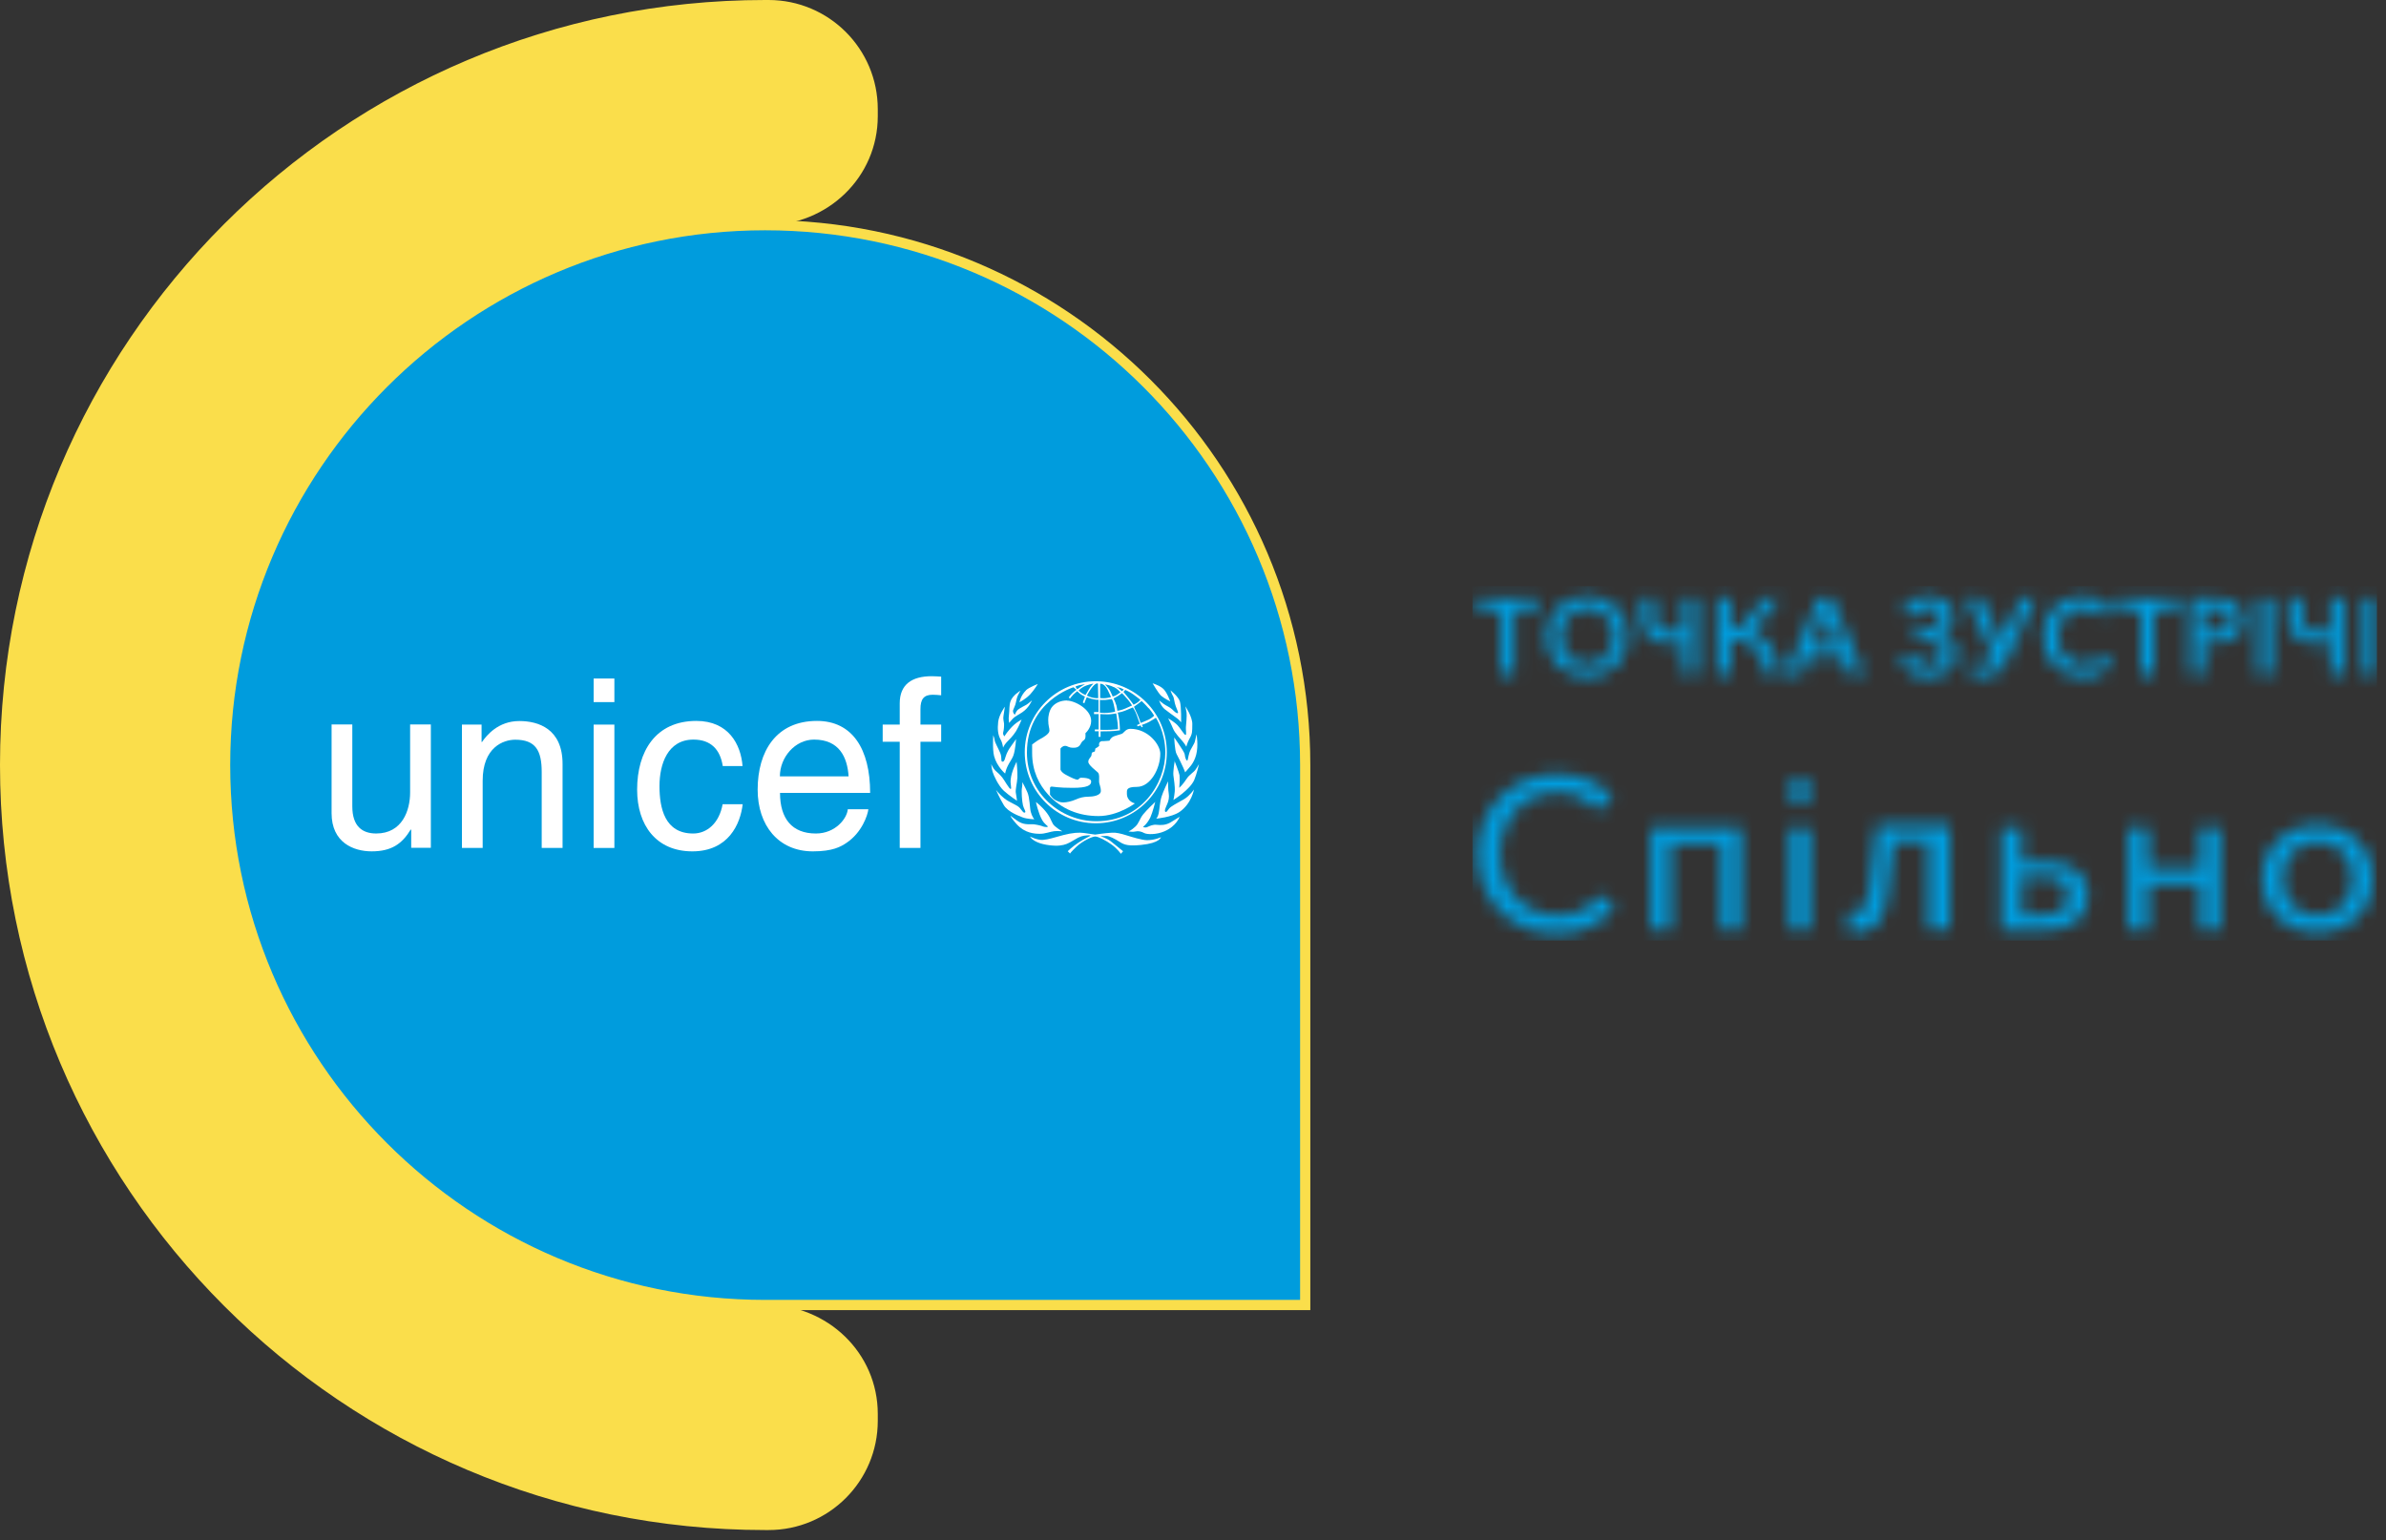 <svg width="175" height="113" viewBox="0 0 175 113" fill="none" xmlns="http://www.w3.org/2000/svg">
<rect x="0" y="0" width="175" height="113" fill="#333333" stroke="none"/>
<g clip-path="url(#clip0_2804_1321)">
<path d="M16.52 56.12C16.52 67.06 20.95 76.96 28.12 84.13C35.29 91.3 45.19 95.73 56.12 95.73C56.15 95.73 56.18 95.73 56.2 95.73C60.69 95.73 64.38 99.25 64.38 103.73V104.24C64.38 108.66 60.8 112.25 56.37 112.25H56.12C40.63 112.25 26.59 105.97 16.44 95.81C6.28 85.65 0 71.62 0 56.12C0 25.12 25.13 0 56.12 0H56.37C60.79 0 64.38 3.58 64.38 8.01V8.52C64.38 13.01 60.69 16.53 56.2 16.52C56.17 16.52 56.14 16.52 56.12 16.52C34.25 16.52 16.52 34.25 16.52 56.12Z" fill="#FADE4B"/>
<path d="M56.12 16.52C77.98 16.52 95.73 34.27 95.73 56.13V95.74H56.12C34.26 95.74 16.51 77.99 16.51 56.13C16.51 34.27 34.26 16.52 56.12 16.52Z" fill="#009CDD" stroke="#FADE4B" stroke-width="0.75" stroke-miterlimit="10"/>
<path d="M82.781 60.99C82.781 60.99 82.971 60.92 83.251 60.66C83.541 60.41 83.581 60.07 83.841 59.75C84.131 59.39 84.731 58.83 84.731 58.83C84.731 58.83 84.541 59.6 84.371 59.97C84.111 60.49 83.831 60.66 83.831 60.66C83.831 60.66 83.971 60.76 84.161 60.67C84.351 60.59 84.551 60.48 84.841 60.51C85.131 60.54 85.481 60.55 85.841 60.34C86.201 60.13 86.521 59.92 86.521 59.92C86.521 59.92 86.291 60.61 85.401 60.99C84.821 61.24 84.151 61.23 83.931 61.12C83.721 61 83.471 60.95 83.291 61C83.111 61.05 82.781 61 82.781 61" fill="white"/>
<path d="M85.671 57.32C85.671 57.32 85.671 57.99 85.721 58.22C85.761 58.45 85.721 58.74 85.621 58.96C85.531 59.18 85.361 59.5 85.481 59.56C85.601 59.62 85.641 59.37 85.891 59.19C86.141 59.01 86.611 58.77 86.861 58.62C87.271 58.37 87.571 57.92 87.571 57.92C87.571 57.92 87.391 58.96 86.521 59.56C85.941 59.96 84.801 60.06 84.801 60.06C84.801 60.06 84.921 59.95 84.981 59.68C85.041 59.41 85.071 58.82 85.191 58.45C85.301 58.08 85.671 57.32 85.671 57.32Z" fill="white"/>
<path d="M86.141 55.809C86.141 55.809 86.471 56.639 86.511 56.869C86.551 57.099 86.491 57.799 86.491 57.799C86.491 57.799 86.761 57.559 87.031 57.139C87.241 56.809 87.541 56.689 87.711 56.429C87.881 56.169 87.941 56.059 87.941 56.059C87.941 56.059 87.771 56.799 87.591 57.219C87.281 57.939 86.061 58.689 86.061 58.689C86.061 58.689 86.121 58.479 86.161 58.069C86.191 57.659 86.091 57.179 86.061 56.869C86.031 56.579 86.161 55.809 86.161 55.809" fill="white"/>
<path d="M86.121 54.109C86.121 54.109 86.221 54.229 86.421 54.539C86.621 54.859 86.881 55.189 86.901 55.389C86.911 55.579 87.011 55.809 87.071 55.799C87.131 55.789 87.131 55.569 87.231 55.239C87.331 54.909 87.611 54.589 87.651 54.349C87.691 54.149 87.761 53.869 87.761 53.869C87.761 53.869 87.911 54.709 87.731 55.379C87.551 56.059 87.151 56.379 87.091 56.469C87.031 56.549 86.911 56.669 86.911 56.669C86.911 56.669 86.971 56.729 86.781 56.309C86.591 55.889 86.461 55.629 86.291 55.309C86.161 55.069 86.121 54.099 86.121 54.099" fill="white"/>
<path d="M85.699 52.71C85.699 52.71 86.159 52.98 86.37 53.21C86.609 53.47 86.869 53.94 86.959 53.92C87.039 53.9 86.96 53.5 86.98 53.34C86.999 53.18 87.059 52.47 87.029 52.28C86.999 52.09 86.939 51.82 86.939 51.82C86.939 51.82 87.469 52.59 87.449 53.14C87.439 53.69 87.469 53.81 87.219 54.24C87.09 54.47 87.01 54.78 87.01 54.78C87.01 54.78 86.93 54.62 86.749 54.4C86.57 54.18 86.18 53.8 86.04 53.46C85.9 53.12 85.689 52.72 85.689 52.72" fill="white"/>
<path d="M85 51.368C85 51.368 85.13 51.488 85.34 51.638C85.55 51.788 85.82 51.888 85.97 52.038C86.12 52.188 86.3 52.358 86.38 52.318C86.45 52.278 86.36 52.148 86.24 51.828C86.12 51.508 86.12 51.198 86.03 51.058C85.94 50.918 85.85 50.648 85.85 50.648C85.85 50.648 86.43 51.098 86.54 51.468C86.65 51.838 86.63 52.998 86.63 52.998C86.63 52.998 86.53 52.848 86.33 52.698C86.13 52.548 85.62 52.188 85.45 52.048C85.14 51.808 85.01 51.368 85.01 51.368" fill="white"/>
<path d="M84.531 50.129C84.531 50.129 85.001 50.259 85.291 50.509C85.591 50.759 85.831 51.459 85.831 51.459C85.831 51.459 85.341 51.219 85.141 51.019C84.941 50.829 84.531 50.119 84.531 50.119" fill="white"/>
<path d="M75.541 61.369C75.541 61.369 76.081 61.649 76.491 61.619C76.901 61.589 77.291 61.449 77.971 61.269C78.651 61.089 79.171 61.059 79.481 61.109C79.791 61.159 80.321 61.229 80.321 61.229C80.321 61.229 81.021 61.119 81.561 61.089C81.841 61.069 82.201 61.149 82.611 61.279C83.001 61.399 83.721 61.629 84.121 61.639C84.711 61.639 85.151 61.419 85.151 61.419C85.151 61.419 85.091 61.849 83.681 61.989C82.841 62.069 82.491 62.009 82.131 61.769C81.761 61.529 81.351 61.329 81.171 61.329C80.991 61.329 80.711 61.339 80.711 61.339C80.711 61.339 81.221 61.519 81.471 61.719C81.721 61.919 82.371 62.449 82.371 62.449L82.211 62.639C82.211 62.639 81.961 62.269 81.541 61.969C81.131 61.669 80.551 61.369 80.331 61.369C80.111 61.369 79.411 61.689 78.961 62.109C78.531 62.519 78.481 62.619 78.481 62.619L78.311 62.449C78.311 62.449 78.641 62.119 79.081 61.829C79.521 61.539 79.991 61.309 79.991 61.309C79.991 61.309 79.971 61.259 79.711 61.289C79.441 61.309 79.231 61.339 78.771 61.629C78.311 61.909 78.131 61.979 77.741 62.029C77.351 62.079 76.571 61.999 76.111 61.799C75.641 61.599 75.541 61.369 75.541 61.369Z" fill="white"/>
<path d="M74.121 59.85C74.121 59.85 74.551 60.19 74.751 60.3C75.201 60.55 75.591 60.44 75.871 60.48C76.151 60.52 76.411 60.59 76.491 60.63C76.581 60.67 76.831 60.69 76.851 60.65C76.881 60.6 76.621 60.49 76.431 60.15C76.151 59.65 75.981 58.84 75.981 58.84C75.981 58.84 76.401 59.14 76.781 59.64C77.161 60.15 77.111 60.4 77.381 60.62C77.661 60.86 77.921 60.99 77.921 60.99C77.921 60.99 77.571 60.95 77.321 60.98C77.071 61 76.641 61.18 76.261 61.17C75.891 61.17 75.171 61.13 74.571 60.47C74.171 60.03 74.121 59.87 74.121 59.87" fill="white"/>
<path d="M73.051 57.949C73.051 57.949 73.301 58.289 73.671 58.579C74.041 58.879 74.601 59.049 74.791 59.269C74.981 59.489 75.061 59.659 75.171 59.609C75.281 59.559 75.101 59.369 75.031 59.089C74.961 58.809 74.901 58.049 74.961 57.759C74.991 57.609 74.981 57.379 74.981 57.379C74.981 57.379 75.151 57.669 75.351 58.119C75.531 58.529 75.521 59.249 75.601 59.559C75.681 59.889 75.861 60.109 75.861 60.109C75.861 60.109 75.291 60.079 75.011 59.969C74.731 59.859 73.931 59.569 73.631 59.079C73.331 58.589 73.051 57.949 73.051 57.949Z" fill="white"/>
<path d="M72.701 56.059C72.701 56.059 72.821 56.349 73.001 56.529C73.191 56.699 73.301 56.789 73.511 57.039C73.661 57.219 74.021 57.899 74.131 57.879C74.221 57.859 74.081 57.509 74.131 57.169C74.191 56.579 74.561 55.889 74.561 55.889C74.561 55.889 74.641 56.609 74.621 57.039C74.601 57.469 74.451 57.949 74.511 58.199C74.561 58.449 74.591 58.749 74.591 58.749C74.591 58.749 74.031 58.379 73.631 58.019C73.231 57.659 72.871 56.869 72.801 56.619C72.731 56.379 72.701 56.059 72.701 56.059Z" fill="white"/>
<path d="M72.851 53.92C72.851 53.92 72.781 54.98 72.911 55.47C73.121 56.25 73.721 56.75 73.721 56.75C73.721 56.75 73.771 56.48 73.901 56.21C74.031 55.94 74.241 55.66 74.321 55.44C74.481 55 74.521 54.22 74.521 54.22C74.521 54.22 74.381 54.44 74.241 54.62C74.111 54.8 73.951 55.01 73.831 55.3C73.711 55.59 73.691 55.86 73.551 55.88C73.361 55.9 73.521 55.62 73.361 55.24C73.201 54.86 72.971 54.48 72.951 54.3C72.931 54.12 72.841 53.93 72.841 53.93" fill="white"/>
<path d="M73.691 51.859C73.691 51.859 73.271 52.439 73.211 52.959C73.151 53.489 73.191 53.909 73.391 54.259C73.531 54.499 73.571 54.849 73.571 54.849C73.571 54.849 73.641 54.669 73.821 54.469C74.001 54.279 74.301 53.999 74.521 53.639C74.741 53.269 74.931 52.789 74.931 52.789C74.931 52.789 74.591 52.979 74.391 53.159C73.911 53.599 73.671 54.019 73.671 54.019C73.671 54.019 73.531 53.899 73.581 53.719C73.631 53.539 73.651 53.269 73.641 53.079C73.621 52.879 73.561 52.769 73.601 52.519C73.641 52.269 73.701 51.859 73.701 51.859" fill="white"/>
<path d="M74.84 50.67C74.84 50.67 74.27 51.01 74.12 51.44C74 51.77 74.05 52.11 74 52.46C73.95 52.8 74.02 53.04 74.02 53.04C74.02 53.04 74.07 52.95 74.27 52.74C74.47 52.53 74.78 52.4 75 52.24C75.48 51.91 75.69 51.38 75.69 51.38C75.69 51.38 75.41 51.63 75.27 51.71C75.13 51.79 74.87 51.91 74.68 52.05C74.54 52.15 74.43 52.44 74.43 52.44C74.43 52.44 74.25 52.27 74.31 52.09C74.37 51.91 74.46 51.77 74.5 51.58C74.54 51.4 74.59 51.13 74.67 50.99C74.74 50.86 74.84 50.67 74.84 50.67Z" fill="white"/>
<path d="M75.249 50.64C75.48 50.42 76.12 50.18 76.12 50.18C76.12 50.18 75.84 50.64 75.549 50.95C75.2 51.31 74.769 51.52 74.769 51.52C74.769 51.52 74.859 51.03 75.249 50.65" fill="white"/>
<path d="M78.251 51.399C78.841 51.399 80.031 52.039 80.031 52.889C80.031 53.429 79.611 53.789 79.611 53.789C79.611 53.789 79.631 54.089 79.591 54.179C79.511 54.349 79.431 54.299 79.331 54.459C79.231 54.609 79.181 54.859 78.751 54.859C78.321 54.859 78.331 54.719 78.121 54.719C77.911 54.719 77.781 54.919 77.781 54.919V56.459C77.781 56.459 77.821 56.659 78.211 56.859C78.601 57.069 78.901 57.199 79.021 57.199C79.141 57.199 79.141 57.059 79.291 57.059C79.441 57.059 80.031 57.059 80.031 57.339C80.031 57.619 79.741 57.799 78.671 57.799C77.601 57.799 77.271 57.709 77.151 57.709C77.031 57.709 77.011 57.739 77.011 57.899C77.011 58.059 77.011 58.299 77.011 58.299C77.011 58.299 77.191 58.589 77.411 58.699C77.631 58.809 77.751 58.869 77.991 58.869C78.231 58.869 78.591 58.789 78.891 58.659C79.181 58.529 79.471 58.449 79.811 58.449C80.151 58.449 80.741 58.369 80.741 58.029C80.741 57.689 80.611 57.559 80.611 57.299C80.611 57.039 80.651 56.799 80.521 56.669C80.391 56.539 79.821 56.129 79.821 55.889C79.821 55.649 80.031 55.549 80.051 55.419C80.081 55.289 80.051 55.209 80.141 55.189C80.231 55.159 80.301 55.129 80.301 55.129L80.341 54.909C80.341 54.909 80.451 54.859 80.511 54.809C80.571 54.759 80.621 54.719 80.621 54.719C80.621 54.719 80.571 54.559 80.661 54.449C80.751 54.349 80.881 54.369 80.981 54.369C81.081 54.369 81.371 54.339 81.371 54.339C81.371 54.339 81.461 54.169 81.571 54.089C81.741 53.959 82.221 53.889 82.341 53.799C82.461 53.709 82.591 53.469 82.911 53.469C84.221 53.469 85.101 54.649 85.101 55.289C85.101 56.389 84.381 57.729 83.381 57.729C82.591 57.729 82.651 57.959 82.651 58.219C82.651 58.819 83.241 58.939 83.241 58.939C83.241 58.939 82.011 59.869 80.571 59.869C79.131 59.869 77.861 59.369 76.881 58.299C76.211 57.559 75.701 56.579 75.701 55.239C75.701 54.709 75.701 54.619 75.701 54.619C75.701 54.619 76.061 54.339 76.271 54.229C76.491 54.119 76.971 53.839 76.971 53.609C76.971 53.379 76.881 53.289 76.881 52.799C76.881 52.579 76.941 52.169 77.141 51.889C77.381 51.569 77.801 51.389 78.251 51.389" fill="white"/>
<path d="M80.37 49.978C77.49 49.978 75.16 52.309 75.16 55.188C75.16 58.069 77.49 60.398 80.37 60.398C83.25 60.398 85.58 58.069 85.58 55.188C85.58 52.309 83.25 49.978 80.37 49.978ZM84.26 51.959C84.53 52.279 84.65 52.508 84.65 52.508C84.65 52.508 84.47 52.688 84.26 52.788C84.05 52.889 83.66 53.038 83.66 53.038C83.66 53.038 83.52 52.599 83.4 52.358C83.28 52.118 83.17 51.849 83.17 51.849C83.17 51.849 83.28 51.769 83.45 51.648C83.62 51.529 83.73 51.428 83.73 51.428C83.73 51.428 84.02 51.699 84.25 51.968L84.26 51.959ZM82.54 50.618C82.54 50.618 82.89 50.769 83.13 50.949C83.37 51.118 83.64 51.339 83.64 51.339C83.64 51.339 83.6 51.408 83.47 51.508C83.34 51.608 83.14 51.699 83.14 51.699C83.14 51.699 82.97 51.449 82.82 51.269C82.67 51.078 82.4 50.758 82.4 50.758C82.4 50.758 82.46 50.699 82.49 50.658C82.52 50.618 82.54 50.618 82.54 50.618ZM81.86 51.709C81.8 51.468 81.67 51.239 81.67 51.239C81.67 51.239 81.89 51.129 82.03 51.038C82.17 50.949 82.29 50.849 82.29 50.849C82.29 50.849 82.54 51.099 82.72 51.319C82.9 51.538 83.03 51.758 83.03 51.758C83.03 51.758 82.8 51.858 82.54 51.978C82.28 52.099 81.95 52.148 81.95 52.148C81.95 52.148 81.93 51.938 81.87 51.688L81.86 51.709ZM81.99 53.489C81.99 53.489 81.87 53.519 81.46 53.538C81.05 53.559 80.7 53.538 80.7 53.538V52.389C80.7 52.389 81.01 52.408 81.25 52.408C81.49 52.408 81.87 52.339 81.87 52.339C81.87 52.339 81.89 52.519 81.94 52.809C81.99 53.099 82 53.498 82 53.498L81.99 53.489ZM82.12 50.449C82.26 50.489 82.43 50.589 82.43 50.589L82.28 50.709C82.28 50.709 82.17 50.608 82.08 50.519C81.97 50.408 81.75 50.349 81.75 50.349C81.75 50.349 81.98 50.419 82.12 50.459V50.449ZM81.71 50.408C81.98 50.548 82.18 50.788 82.18 50.788C82.18 50.788 82.08 50.858 81.94 50.959C81.8 51.059 81.61 51.099 81.61 51.099C81.61 51.099 81.49 50.809 81.4 50.648C81.32 50.498 81.05 50.209 81.05 50.209C81.05 50.209 81.44 50.269 81.71 50.419V50.408ZM80.68 50.169C80.68 50.169 80.97 50.089 81.23 50.589C81.36 50.849 81.49 51.139 81.49 51.139C81.49 51.139 81.29 51.199 81.09 51.218C80.89 51.239 80.69 51.209 80.69 51.209V50.169H80.68ZM80.68 51.349C80.68 51.349 80.88 51.368 81.1 51.349C81.33 51.328 81.54 51.288 81.54 51.288C81.54 51.288 81.62 51.368 81.69 51.699C81.76 51.998 81.79 52.209 81.79 52.209C81.79 52.209 81.55 52.279 81.21 52.298C80.87 52.319 80.67 52.279 80.67 52.279V51.349H80.68ZM80.53 50.169L80.55 51.218C80.55 51.218 80.32 51.239 80.08 51.169C79.83 51.099 79.72 51.029 79.72 51.029C79.72 51.029 79.85 50.769 80.02 50.529C80.4 50.008 80.53 50.158 80.53 50.158V50.169ZM80.21 50.139C80.21 50.139 79.97 50.368 79.86 50.578C79.75 50.788 79.61 50.989 79.61 50.989C79.61 50.989 79.42 50.908 79.3 50.819C79.17 50.728 79.11 50.658 79.11 50.658C79.11 50.658 79.32 50.419 79.69 50.288C80.06 50.158 80.23 50.148 80.23 50.148L80.21 50.139ZM79.23 50.258C79.43 50.209 79.58 50.199 79.58 50.199C79.58 50.199 79.37 50.309 79.25 50.398C79.13 50.489 79.02 50.559 79.02 50.559C79.02 50.559 78.96 50.519 78.93 50.468C78.9 50.419 78.89 50.358 78.89 50.358C78.89 50.358 79.04 50.298 79.23 50.248V50.258ZM80.39 60.248C77.83 60.248 75.32 58.209 75.32 55.209C75.32 51.449 78.74 50.419 78.74 50.419L78.95 50.608C78.95 50.608 78.77 50.728 78.62 50.879C78.47 51.029 78.39 51.169 78.39 51.169L78.48 51.248C78.48 51.248 78.59 51.089 78.71 50.968C78.83 50.849 79.01 50.709 79.01 50.709C79.01 50.709 79.19 50.889 79.3 50.959C79.41 51.029 79.57 51.099 79.57 51.099C79.57 51.099 79.56 51.188 79.51 51.288C79.46 51.398 79.42 51.538 79.42 51.538L79.53 51.599C79.53 51.599 79.6 51.389 79.64 51.309C79.68 51.228 79.71 51.148 79.71 51.148C79.71 51.148 79.97 51.258 80.19 51.298C80.41 51.349 80.57 51.339 80.57 51.339V52.239H80.24V52.389H80.58V53.519H80.3V53.648H80.58V54.059H80.72V53.658C80.72 53.658 80.9 53.658 81.37 53.648C81.84 53.629 82.14 53.578 82.14 53.578C82.14 53.578 82.13 53.148 82.09 52.839C82.05 52.529 81.98 52.279 81.98 52.279C81.98 52.279 82.25 52.248 82.54 52.129C82.84 52.008 83.09 51.898 83.09 51.898C83.09 51.898 83.25 52.129 83.37 52.449C83.49 52.769 83.6 53.099 83.6 53.099L83.4 53.188L83.43 53.288L83.66 53.218L83.73 53.358L83.82 53.319L83.75 53.178C83.75 53.178 84.03 53.099 84.3 52.949C84.57 52.798 84.78 52.658 84.78 52.658C84.78 52.658 85.47 53.709 85.47 55.199C85.47 57.489 83.7 60.248 80.42 60.248" fill="white"/>
<path d="M30.16 62.208V60.888L30.13 60.848C29.49 61.908 28.71 62.458 27.26 62.458C25.93 62.458 24.32 61.818 24.32 59.658V53.148H25.84V59.158C25.84 60.648 26.6 61.148 27.59 61.148C29.51 61.148 30.08 59.448 30.08 58.138V53.148H31.6V62.198H30.16" fill="white"/>
<path d="M41.251 62.208H39.731V56.638C39.731 55.058 39.281 54.268 37.791 54.268C36.921 54.268 35.401 54.818 35.401 57.278V62.208H33.881V53.158H35.321V54.438H35.351C35.681 53.958 36.531 52.898 38.091 52.898C39.491 52.898 41.261 53.468 41.261 56.048V62.208" fill="white"/>
<path d="M43.541 51.509V49.779H45.061V51.509H43.541ZM45.061 62.209H43.541V53.159H45.061V62.209Z" fill="white"/>
<path d="M53.011 56.199C52.821 54.989 52.141 54.259 50.861 54.259C48.971 54.259 48.37 56.059 48.37 57.669C48.37 59.279 48.751 61.149 50.84 61.149C51.861 61.149 52.751 60.389 53.001 58.999H54.471C54.31 60.439 53.431 62.459 50.781 62.459C48.13 62.459 46.73 60.539 46.73 57.929C46.73 55.129 48.081 52.889 51.071 52.889C53.441 52.889 54.34 54.619 54.461 56.199H52.99" fill="white"/>
<path d="M63.69 59.369C63.64 59.799 63.22 61.079 62.08 61.839C61.66 62.119 61.08 62.459 59.62 62.459C57.08 62.459 55.57 60.539 55.57 57.929C55.57 55.129 56.92 52.889 59.92 52.889C62.53 52.889 63.82 54.969 63.82 58.169H57.21C57.21 60.059 58.09 61.149 59.84 61.149C61.28 61.149 62.13 60.039 62.18 59.369H63.7H63.69ZM62.24 56.959C62.15 55.559 61.56 54.259 59.71 54.259C58.31 54.259 57.2 55.559 57.2 56.959H62.24Z" fill="white"/>
<path d="M67.51 54.419V62.209H65.99V54.419H64.74V53.159H65.99V51.599C65.99 50.229 66.86 49.609 68.34 49.609C68.56 49.609 68.79 49.629 69.03 49.639V51.009C68.84 50.989 68.6 50.969 68.41 50.969C67.75 50.969 67.51 51.299 67.51 52.029V53.159H69.03V54.419H67.51Z" fill="white"/>
<mask id="mask0_2804_1321" style="mask-type:alpha" maskUnits="userSpaceOnUse" x="108" y="43" width="67" height="26">
<path d="M111.079 49.491H110.079V44.741H108.359V43.891H112.789V44.741H111.069V49.491H111.079Z" fill="white"/>
<path d="M119.4 46.67C119.4 47.111 119.32 47.511 119.17 47.87C119.02 48.23 118.81 48.541 118.55 48.81C118.28 49.071 117.97 49.281 117.6 49.42C117.23 49.571 116.84 49.641 116.41 49.641C115.98 49.641 115.59 49.571 115.22 49.42C114.86 49.27 114.54 49.071 114.27 48.81C114 48.55 113.79 48.23 113.64 47.87C113.49 47.511 113.41 47.111 113.41 46.67C113.41 46.23 113.49 45.831 113.64 45.471C113.79 45.111 114 44.8 114.27 44.541C114.54 44.281 114.86 44.081 115.22 43.941C115.58 43.8 115.98 43.73 116.41 43.73C116.84 43.73 117.23 43.8 117.6 43.941C117.97 44.081 118.28 44.281 118.55 44.541C118.82 44.8 119.02 45.1 119.17 45.471C119.32 45.84 119.4 46.23 119.4 46.67ZM118.34 46.67C118.34 46.391 118.3 46.13 118.21 45.88C118.12 45.63 117.99 45.42 117.82 45.23C117.65 45.041 117.45 44.901 117.21 44.791C116.97 44.681 116.71 44.63 116.41 44.63C116.11 44.63 115.85 44.681 115.61 44.791C115.37 44.901 115.17 45.041 115 45.23C114.83 45.42 114.7 45.63 114.61 45.88C114.52 46.13 114.48 46.391 114.48 46.67C114.48 46.95 114.53 47.221 114.62 47.48C114.71 47.73 114.84 47.95 115.01 48.141C115.18 48.331 115.38 48.471 115.62 48.581C115.86 48.691 116.12 48.74 116.42 48.74C116.72 48.74 116.98 48.691 117.22 48.581C117.46 48.471 117.66 48.331 117.83 48.141C118 47.961 118.12 47.74 118.22 47.48C118.31 47.23 118.36 46.961 118.36 46.67H118.34Z" fill="white"/>
<path d="M123.458 43.891H124.448V49.491H123.468V47.201H122.288C121.958 47.201 121.678 47.151 121.438 47.061C121.198 46.971 120.998 46.831 120.848 46.661C120.688 46.491 120.578 46.271 120.508 46.031C120.438 45.791 120.398 45.501 120.398 45.191V43.881H121.388V44.901C121.388 45.141 121.398 45.351 121.428 45.531C121.458 45.711 121.508 45.861 121.588 45.981C121.668 46.101 121.778 46.191 121.908 46.251C122.038 46.311 122.218 46.341 122.438 46.341H123.468V43.881L123.458 43.891Z" fill="white"/>
<path d="M125.93 49.491V43.891H126.92V46.081C127.03 46.081 127.13 46.081 127.23 46.091C127.33 46.091 127.43 46.111 127.53 46.121L129.43 43.891H130.51L128.51 46.351C129.07 46.571 129.53 46.941 129.87 47.441C130.21 47.951 130.45 48.631 130.6 49.491H129.52C129.44 49.041 129.33 48.651 129.19 48.331C129.06 48.001 128.89 47.731 128.68 47.521C128.47 47.311 128.23 47.161 127.94 47.061C127.65 46.961 127.31 46.921 126.93 46.931V49.491H125.94H125.93Z" fill="white"/>
<path d="M132.08 49.491H131L133.38 43.891H134.35L136.72 49.491H135.61L135.1 48.221H132.59L132.09 49.491H132.08ZM132.89 47.391H134.79L133.85 44.981L132.89 47.391Z" fill="white"/>
<path d="M140.519 46.22H141.089C141.449 46.22 141.739 46.15 141.949 46.01C142.159 45.87 142.269 45.66 142.269 45.39C142.269 45.13 142.179 44.93 142.009 44.79C141.839 44.65 141.609 44.58 141.329 44.58C141.089 44.58 140.889 44.64 140.729 44.77C140.569 44.9 140.449 45.07 140.369 45.29L139.509 44.93C139.659 44.55 139.899 44.26 140.219 44.06C140.539 43.85 140.929 43.75 141.379 43.75C141.649 43.75 141.899 43.78 142.129 43.85C142.359 43.92 142.559 44.01 142.739 44.14C142.909 44.27 143.049 44.43 143.139 44.62C143.239 44.81 143.289 45.04 143.289 45.29C143.289 45.46 143.259 45.62 143.189 45.77C143.119 45.91 143.029 46.04 142.929 46.14C142.819 46.25 142.709 46.33 142.569 46.4C142.429 46.47 142.309 46.51 142.179 46.55V46.57C142.319 46.59 142.469 46.62 142.629 46.67C142.789 46.72 142.929 46.8 143.059 46.91C143.189 47.02 143.299 47.16 143.389 47.32C143.469 47.49 143.519 47.69 143.519 47.93C143.519 48.2 143.459 48.44 143.349 48.65C143.239 48.86 143.079 49.04 142.889 49.19C142.699 49.34 142.469 49.46 142.209 49.53C141.949 49.61 141.669 49.65 141.369 49.65C141.099 49.65 140.849 49.62 140.629 49.55C140.409 49.48 140.219 49.39 140.059 49.27C139.899 49.15 139.759 49.01 139.639 48.85C139.519 48.69 139.429 48.51 139.359 48.31L140.239 47.98C140.349 48.25 140.489 48.46 140.679 48.6C140.869 48.74 141.109 48.82 141.419 48.82C141.769 48.82 142.039 48.74 142.229 48.58C142.419 48.42 142.519 48.2 142.519 47.93C142.519 47.6 142.399 47.36 142.139 47.21C141.879 47.06 141.519 46.98 141.039 46.98H140.509V46.24L140.519 46.22Z" fill="white"/>
<path d="M145.319 43.891L146.779 47.091L148.199 43.891H149.279L147.259 48.271C147.169 48.471 147.069 48.641 146.969 48.811C146.869 48.981 146.739 49.111 146.599 49.231C146.459 49.351 146.299 49.441 146.109 49.511C145.929 49.581 145.719 49.611 145.479 49.611C145.309 49.611 145.169 49.601 145.049 49.571C144.929 49.551 144.829 49.521 144.749 49.481C144.669 49.441 144.599 49.401 144.539 49.361C144.479 49.321 144.429 49.281 144.389 49.241L144.969 48.511C145.029 48.561 145.109 48.621 145.199 48.681C145.289 48.741 145.409 48.771 145.549 48.771C145.699 48.771 145.829 48.721 145.939 48.631C146.049 48.541 146.159 48.401 146.259 48.221L144.219 43.871H145.319V43.891Z" fill="white"/>
<path d="M154.95 48.66C154.73 48.95 154.44 49.18 154.08 49.36C153.72 49.54 153.3 49.64 152.81 49.64C152.38 49.64 151.99 49.57 151.62 49.42C151.26 49.27 150.94 49.07 150.68 48.81C150.42 48.55 150.21 48.24 150.06 47.87C149.91 47.51 149.83 47.11 149.83 46.68C149.83 46.25 149.91 45.84 150.06 45.48C150.21 45.12 150.42 44.81 150.69 44.55C150.96 44.29 151.27 44.09 151.64 43.95C152 43.81 152.4 43.74 152.82 43.74C153.24 43.74 153.62 43.82 153.99 43.97C154.36 44.12 154.66 44.33 154.87 44.6L154.16 45.26C154.04 45.08 153.86 44.93 153.63 44.82C153.4 44.7 153.14 44.65 152.85 44.65C152.56 44.65 152.29 44.7 152.05 44.81C151.81 44.92 151.61 45.06 151.44 45.25C151.27 45.44 151.14 45.65 151.05 45.9C150.96 46.15 150.91 46.41 150.91 46.7C150.91 46.99 150.96 47.26 151.05 47.51C151.14 47.76 151.27 47.98 151.44 48.16C151.61 48.34 151.81 48.49 152.05 48.6C152.29 48.71 152.55 48.76 152.85 48.76C153.15 48.76 153.41 48.7 153.65 48.58C153.89 48.46 154.09 48.29 154.24 48.07L154.95 48.68V48.66Z" fill="white"/>
<path d="M158.019 49.491H157.019V44.741H155.299V43.891H159.729V44.741H158.009V49.491H158.019Z" fill="white"/>
<path d="M160.639 43.891H162.479C162.769 43.891 163.049 43.921 163.299 43.981C163.549 44.041 163.769 44.141 163.949 44.271C164.129 44.401 164.279 44.571 164.379 44.771C164.479 44.971 164.529 45.221 164.529 45.511C164.529 45.801 164.479 46.051 164.369 46.261C164.259 46.471 164.109 46.641 163.929 46.771C163.749 46.901 163.519 47.001 163.269 47.061C163.019 47.121 162.749 47.151 162.459 47.151H161.639V49.491H160.649V43.891H160.639ZM161.629 46.361H162.379C162.549 46.361 162.699 46.341 162.849 46.311C162.999 46.281 163.109 46.231 163.219 46.161C163.319 46.091 163.399 46.001 163.459 45.901C163.509 45.791 163.539 45.671 163.539 45.521C163.539 45.371 163.509 45.241 163.449 45.131C163.389 45.031 163.309 44.941 163.209 44.881C163.109 44.821 162.989 44.771 162.849 44.741C162.709 44.711 162.559 44.701 162.389 44.701H161.619V46.351L161.629 46.361Z" fill="white"/>
<path d="M165.619 43.891H166.619V49.491H165.619V43.891Z" fill="white"/>
<path d="M170.919 43.891H171.909V49.491H170.929V47.201H169.749C169.419 47.201 169.139 47.151 168.899 47.061C168.659 46.971 168.459 46.831 168.309 46.661C168.149 46.491 168.039 46.271 167.969 46.031C167.899 45.791 167.859 45.501 167.859 45.191V43.881H168.849V44.901C168.849 45.141 168.859 45.351 168.889 45.531C168.919 45.711 168.969 45.861 169.049 45.981C169.129 46.101 169.239 46.191 169.369 46.251C169.499 46.311 169.679 46.341 169.899 46.341H170.929V43.881L170.919 43.891Z" fill="white"/>
<path d="M173.359 43.891H174.359V49.491H173.359V43.891Z" fill="white"/>
<path d="M118.459 66.491C118.259 66.771 118.019 67.041 117.729 67.281C117.449 67.521 117.129 67.741 116.779 67.921C116.429 68.101 116.039 68.251 115.609 68.351C115.179 68.461 114.719 68.511 114.229 68.511C113.379 68.511 112.589 68.371 111.879 68.081C111.159 67.791 110.549 67.391 110.029 66.861C109.509 66.331 109.099 65.721 108.809 65.001C108.519 64.281 108.369 63.491 108.369 62.641C108.369 61.791 108.519 60.991 108.819 60.271C109.119 59.551 109.529 58.941 110.059 58.421C110.589 57.901 111.209 57.491 111.919 57.211C112.639 56.921 113.409 56.781 114.259 56.781C114.659 56.781 115.059 56.821 115.449 56.901C115.839 56.981 116.219 57.091 116.569 57.241C116.919 57.391 117.249 57.571 117.539 57.781C117.829 58.001 118.079 58.241 118.279 58.511L117.109 59.491C116.869 59.131 116.499 58.821 115.999 58.541C115.499 58.271 114.929 58.131 114.289 58.131C113.649 58.131 113.029 58.251 112.509 58.491C111.979 58.731 111.539 59.061 111.169 59.471C110.799 59.881 110.519 60.361 110.319 60.911C110.119 61.461 110.019 62.041 110.019 62.651C110.019 63.261 110.119 63.851 110.319 64.391C110.519 64.931 110.799 65.411 111.169 65.821C111.539 66.231 111.989 66.551 112.509 66.791C113.039 67.031 113.629 67.151 114.279 67.151C114.929 67.151 115.479 67.031 116.009 66.781C116.539 66.531 116.979 66.151 117.329 65.641L118.479 66.511L118.459 66.491Z" fill="white"/>
<path d="M122.55 68.221H121.08V60.711H127.69V68.221H126.22V61.891H122.54V68.221H122.55Z" fill="white"/>
<path d="M132.75 68.221H131.27V60.741H132.75V68.221ZM132.75 57.291H131.27V58.771H132.75V57.291Z" fill="white"/>
<path d="M135.459 68.272L135.749 66.832C135.859 66.862 135.959 66.892 136.109 66.892C136.619 66.892 136.959 66.452 137.089 65.402C137.299 63.772 137.479 62.142 137.659 60.512H143.009V68.222H141.439V61.762H138.909C138.749 63.112 138.589 64.472 138.419 65.812C138.189 67.532 137.449 68.412 136.229 68.412C135.929 68.412 135.699 68.362 135.459 68.272Z" fill="white"/>
<path d="M148.279 60.711V63.241H150.089C150.649 63.241 151.119 63.301 151.499 63.431C151.879 63.561 152.199 63.731 152.439 63.951C152.679 64.171 152.859 64.431 152.969 64.741C153.079 65.051 153.139 65.371 153.139 65.721C153.139 66.071 153.079 66.391 152.949 66.701C152.819 67.011 152.629 67.271 152.379 67.501C152.129 67.731 151.809 67.901 151.439 68.041C151.069 68.171 150.639 68.241 150.149 68.241H146.799V60.731H148.269L148.279 60.711ZM148.279 67.121H149.829C150.369 67.121 150.809 67.021 151.149 66.831C151.489 66.641 151.659 66.261 151.659 65.721C151.659 65.451 151.609 65.221 151.519 65.041C151.419 64.861 151.289 64.721 151.129 64.611C150.969 64.501 150.759 64.431 150.529 64.391C150.299 64.351 150.049 64.331 149.789 64.331H148.289V67.121H148.279Z" fill="white"/>
<path d="M157.57 68.221H156.1V60.711H157.57V63.681H161.37V60.711H162.84V68.221H161.37V64.861H157.57V68.221Z" fill="white"/>
<path d="M174.03 64.472C174.03 65.052 173.93 65.582 173.72 66.061C173.52 66.541 173.23 66.962 172.87 67.311C172.51 67.662 172.08 67.942 171.58 68.132C171.09 68.322 170.55 68.421 169.97 68.421C169.39 68.421 168.86 68.322 168.37 68.132C167.88 67.942 167.45 67.662 167.09 67.311C166.73 66.962 166.44 66.541 166.24 66.061C166.03 65.582 165.93 65.041 165.93 64.472C165.93 63.901 166.03 63.361 166.24 62.882C166.44 62.401 166.73 61.981 167.09 61.632C167.45 61.282 167.88 61.002 168.37 60.812C168.86 60.621 169.39 60.522 169.97 60.522C170.55 60.522 171.09 60.621 171.58 60.812C172.07 61.002 172.5 61.282 172.87 61.632C173.23 61.981 173.52 62.401 173.72 62.882C173.93 63.361 174.03 63.901 174.03 64.472ZM172.55 64.472C172.55 64.091 172.49 63.742 172.37 63.411C172.25 63.081 172.08 62.791 171.86 62.551C171.64 62.301 171.37 62.111 171.06 61.971C170.74 61.831 170.39 61.761 169.99 61.761C169.59 61.761 169.23 61.831 168.92 61.971C168.6 62.111 168.34 62.312 168.11 62.551C167.89 62.801 167.72 63.081 167.6 63.411C167.48 63.742 167.43 64.091 167.43 64.472C167.43 64.852 167.49 65.181 167.6 65.511C167.72 65.841 167.88 66.132 168.11 66.371C168.33 66.621 168.6 66.811 168.92 66.962C169.24 67.112 169.59 67.181 169.99 67.181C170.39 67.181 170.75 67.112 171.06 66.962C171.38 66.811 171.64 66.621 171.86 66.371C172.08 66.121 172.25 65.841 172.37 65.511C172.49 65.181 172.55 64.832 172.55 64.472Z" fill="white"/>
</mask>
<g mask="url(#mask0_2804_1321)">
<rect x="108" y="43" width="67" height="26" fill="#009CDD"/>
</g>
</g>
<defs>
<clipPath id="clip0_2804_1321">
<rect width="174.35" height="112.25" fill="white"/>
</clipPath>
</defs>
</svg>
